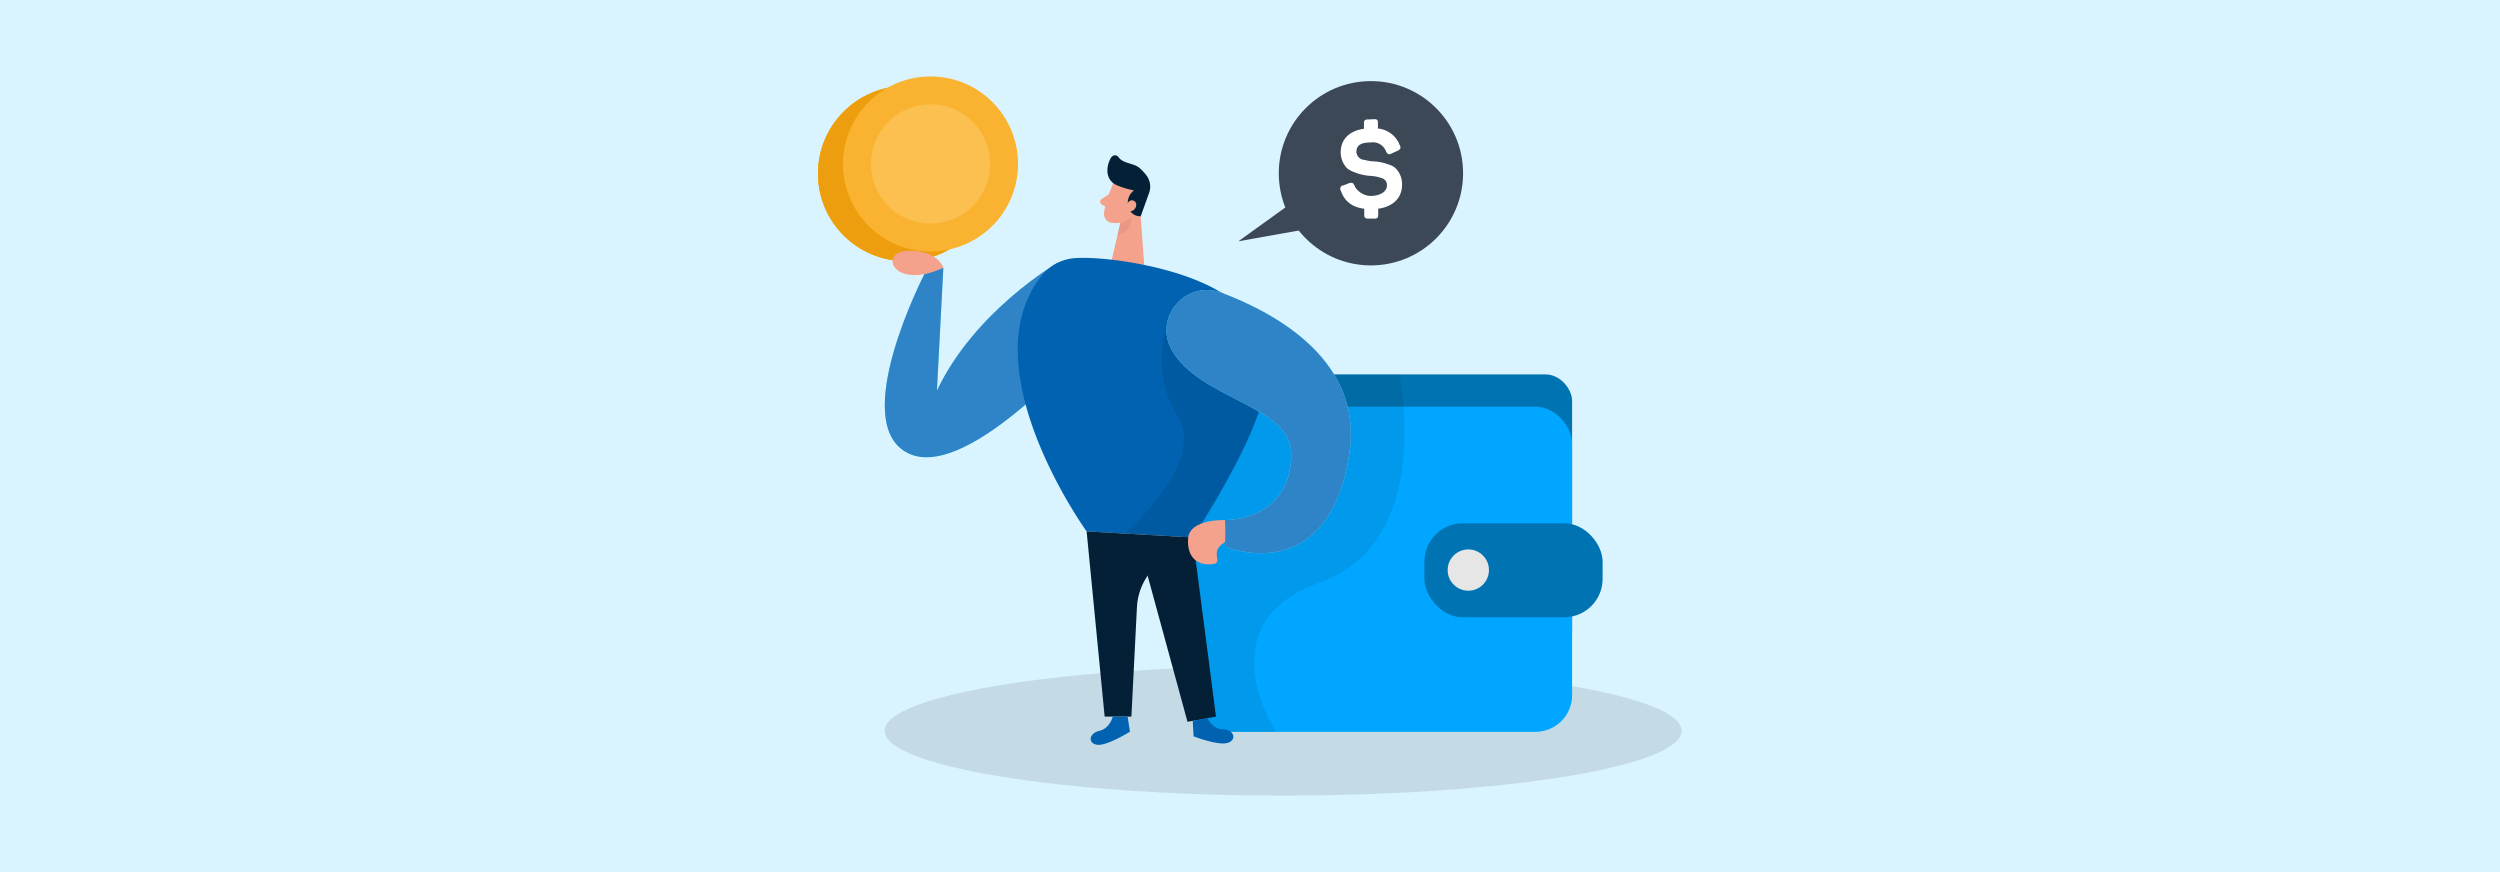 <svg xmlns="http://www.w3.org/2000/svg" viewBox="0 0 860 300"><rect width="860" height="300" fill="#d9f3ff"/><path d="M383,63s-2.7,5.8-3.2,10.2a3.1,3.1,0,0,0,2.9,3.5h0c2.2.2,5.2-.1,7.1-3.1l3.7-4.6a5.6,5.6,0,0,0-.2-6.6C390.8,58.7,384.5,59.4,383,63Z" fill="#f4a28c"/><polygon points="392.1 70.1 393.6 91.1 382 91.2 385.5 76.2 392.1 70.1" fill="#f4a28c"/><path d="M384.4,63.8a28.7,28.7,0,0,0,5.7,1.7,5.3,5.3,0,0,0-2,5.5,4.2,4.2,0,0,0,4.3,3.4l2.8-7.8a6.4,6.4,0,0,0-1.1-6.6,14.5,14.5,0,0,0-2.1-2.2c-1.9-1.7-5.7-1.5-7.2-3.7a1.5,1.5,0,0,0-2.1-.4l-.5.5c-1.3,2.2-2.2,6.1.5,8.6A5.9,5.9,0,0,0,384.4,63.8Z" fill="#042036"/><path d="M387.5,70.6s.9-2.4,2.6-1.5.4,4.1-2.1,3.6Z" fill="#f4a28c"/><path d="M381.5,66.8l-2.6,1.7a1,1,0,0,0-.3,1.4l.3.4,2.2,1.2Z" fill="#f4a28c"/><path d="M385.4,76.6a7.1,7.1,0,0,0,3.8-1.8s.7,4.6-4.8,6.1Z" fill="#ce8172" opacity="0.31" style="isolation:isolate"/><circle cx="471.6" cy="59.6" r="31.7" fill="#3c4856"/><polygon points="447.8 67.3 426 83 456.3 77.6 447.8 67.3" fill="#3c4856"/><path d="M318,94.3s-26.5,51.3-5.6,61.6,63.8-40.1,63.8-40.1L363.7,90.5s-28.4,16.4-41.4,43.9l2.2-42.3Z" fill="#68e1fd"/><path d="M318,94.3s-26.5,51.3-5.6,61.6,63.8-40.1,63.8-40.1L363.7,90.5s-28.4,16.4-41.4,43.9l2.2-42.3Z" fill="#2f84c7"/><ellipse cx="441.4" cy="251.4" rx="137.1" ry="22.3" opacity="0.1" style="isolation:isolate"/><rect x="407" y="128.8" width="133.8" height="97.7" rx="9.1" fill="#0074b3"/><circle cx="311.5" cy="59.7" r="30.1" fill="#d36820"/><circle cx="311.5" cy="59.7" r="30.1" fill="#ffd200"/><circle cx="311.5" cy="59.7" r="30.1" fill="#ed9e0e"/><circle cx="320.1" cy="56.4" r="30.1" fill="#fab330"/><circle cx="320.1" cy="56.4" r="20.5" fill="#ffdb96" opacity="0.33" style="isolation:isolate"/><rect x="407" y="139.9" width="133.8" height="111.85" rx="12.6" fill="#00a6ff"/><path d="M458.9,128.8h22.5s12.3,57.6-27.4,71.6-15,51.4-15,51.4H417.3l-6.9-8.8V216.6L405,190.3l12.3-49.2,13.2-11Z" opacity="0.08" style="isolation:isolate"/><rect x="490" y="180" width="61.3" height="32.34" rx="13.2" fill="#0074b3"/><circle cx="505.1" cy="196.1" r="7.1" fill="#e6e6e6"/><path d="M358.3,94.9a15.9,15.9,0,0,1,11.5-6.1c9.6-.7,35.3,2.6,50.4,11.9,21.2,13,24.8,29.7-9.8,84.2l-36.6-2.1S333.2,126.5,358.3,94.9Z" fill="#0062b0"/><path d="M402.4,108.2s-7.8,18.4,2.6,34.7-18.2,40.7-18.2,40.7l22.3,1.3,4.3-4.9s16.4-26.9,19.7-38.4-16.2-17.7-16.2-17.7Z" opacity="0.08" style="isolation:isolate"/><path d="M403.1,120.4c-6.4-11.3,5-24.3,17.1-19.7,19.6,7.4,48.7,23.9,44,55.2-7,46.7-42.4,32.3-42.4,32.3l-.4-9.3s22.6.5,22.8-22.5C444.4,139.4,412.7,137.5,403.1,120.4Z" fill="#68e1fd"/><path d="M403.1,120.4c-6.4-11.3,5-24.3,17.1-19.7,19.6,7.4,48.7,23.9,44,55.2-7,46.7-42.4,32.3-42.4,32.3l-.4-9.3s22.6.5,22.8-22.5C444.4,139.4,412.7,137.5,403.1,120.4Z" fill="#2f84c7"/><path d="M373.8,182.8l6.2,63.7h9.2l1.9-37.5a21,21,0,0,1,8.2-15.7l11.1-8.4Z" fill="#042036"/><polygon points="410.3 184.9 418.3 246.5 408.5 248.3 394.5 197 384.4 190.3 410.3 184.9" fill="#042036"/><path d="M324.5,92.1s-1.8-6.1-12.2-5.8S307.3,100.1,324.5,92.1Z" fill="#f4a28c"/><path d="M421.4,178.9s-12.3-.5-12.7,6.4,3.6,9.2,8.2,8.8-1.5-4.1,4.5-7.6Z" fill="#f4a28c"/><path d="M382.8,246.5s-1,4.1-4.6,4.9-4.1,4.3-.8,4.8,11.3-4.5,11.3-4.5l-.8-5.2Z" fill="#0062b0"/><path d="M415.3,247s1.8,3.9,5.4,3.9,5,3.4,1.8,4.6-11.9-2.2-11.9-2.2l-.3-5.2Z" fill="#0062b0"/><path d="M472.8,41c.9,0,1.2.3,1.2,1.2v2a9,9,0,0,1,7.5,5.7c.5.9.3,1.5-.8,2l-2,.9c-.9.5-1.4.3-1.9-.7a4.8,4.8,0,0,0-5.2-3.1c-3.5,0-5,1-5,3.3a2.9,2.9,0,0,0,2.8,2.7,13.5,13.5,0,0,0,2.9.5,16.2,16.2,0,0,1,5.4,1.1,5.6,5.6,0,0,1,2.4,1.3,7.6,7.6,0,0,1,2.2,5.7c0,4.4-3,7.5-8.2,8.2v2.1c0,1-.3,1.3-1.3,1.3h-2.2c-.9,0-1.3-.3-1.3-1.3V71.8q-6.2-.7-8.1-6.3a1.2,1.2,0,0,1,.6-1.7h.3l2-.8c1-.3,1.5-.1,1.9,1s2.7,3.4,5.5,3.4,5.6-1.2,5.6-3.6a2.4,2.4,0,0,0-1.7-2.5,14.2,14.2,0,0,0-4.1-.8,17.7,17.7,0,0,1-5.5-1.3,9.4,9.4,0,0,1-2.4-1.3,8,8,0,0,1-2.2-5.5c0-4.4,2.9-7.4,8-8.1v-2c0-.9.4-1.2,1.3-1.2Z" fill="#fff"/></svg>